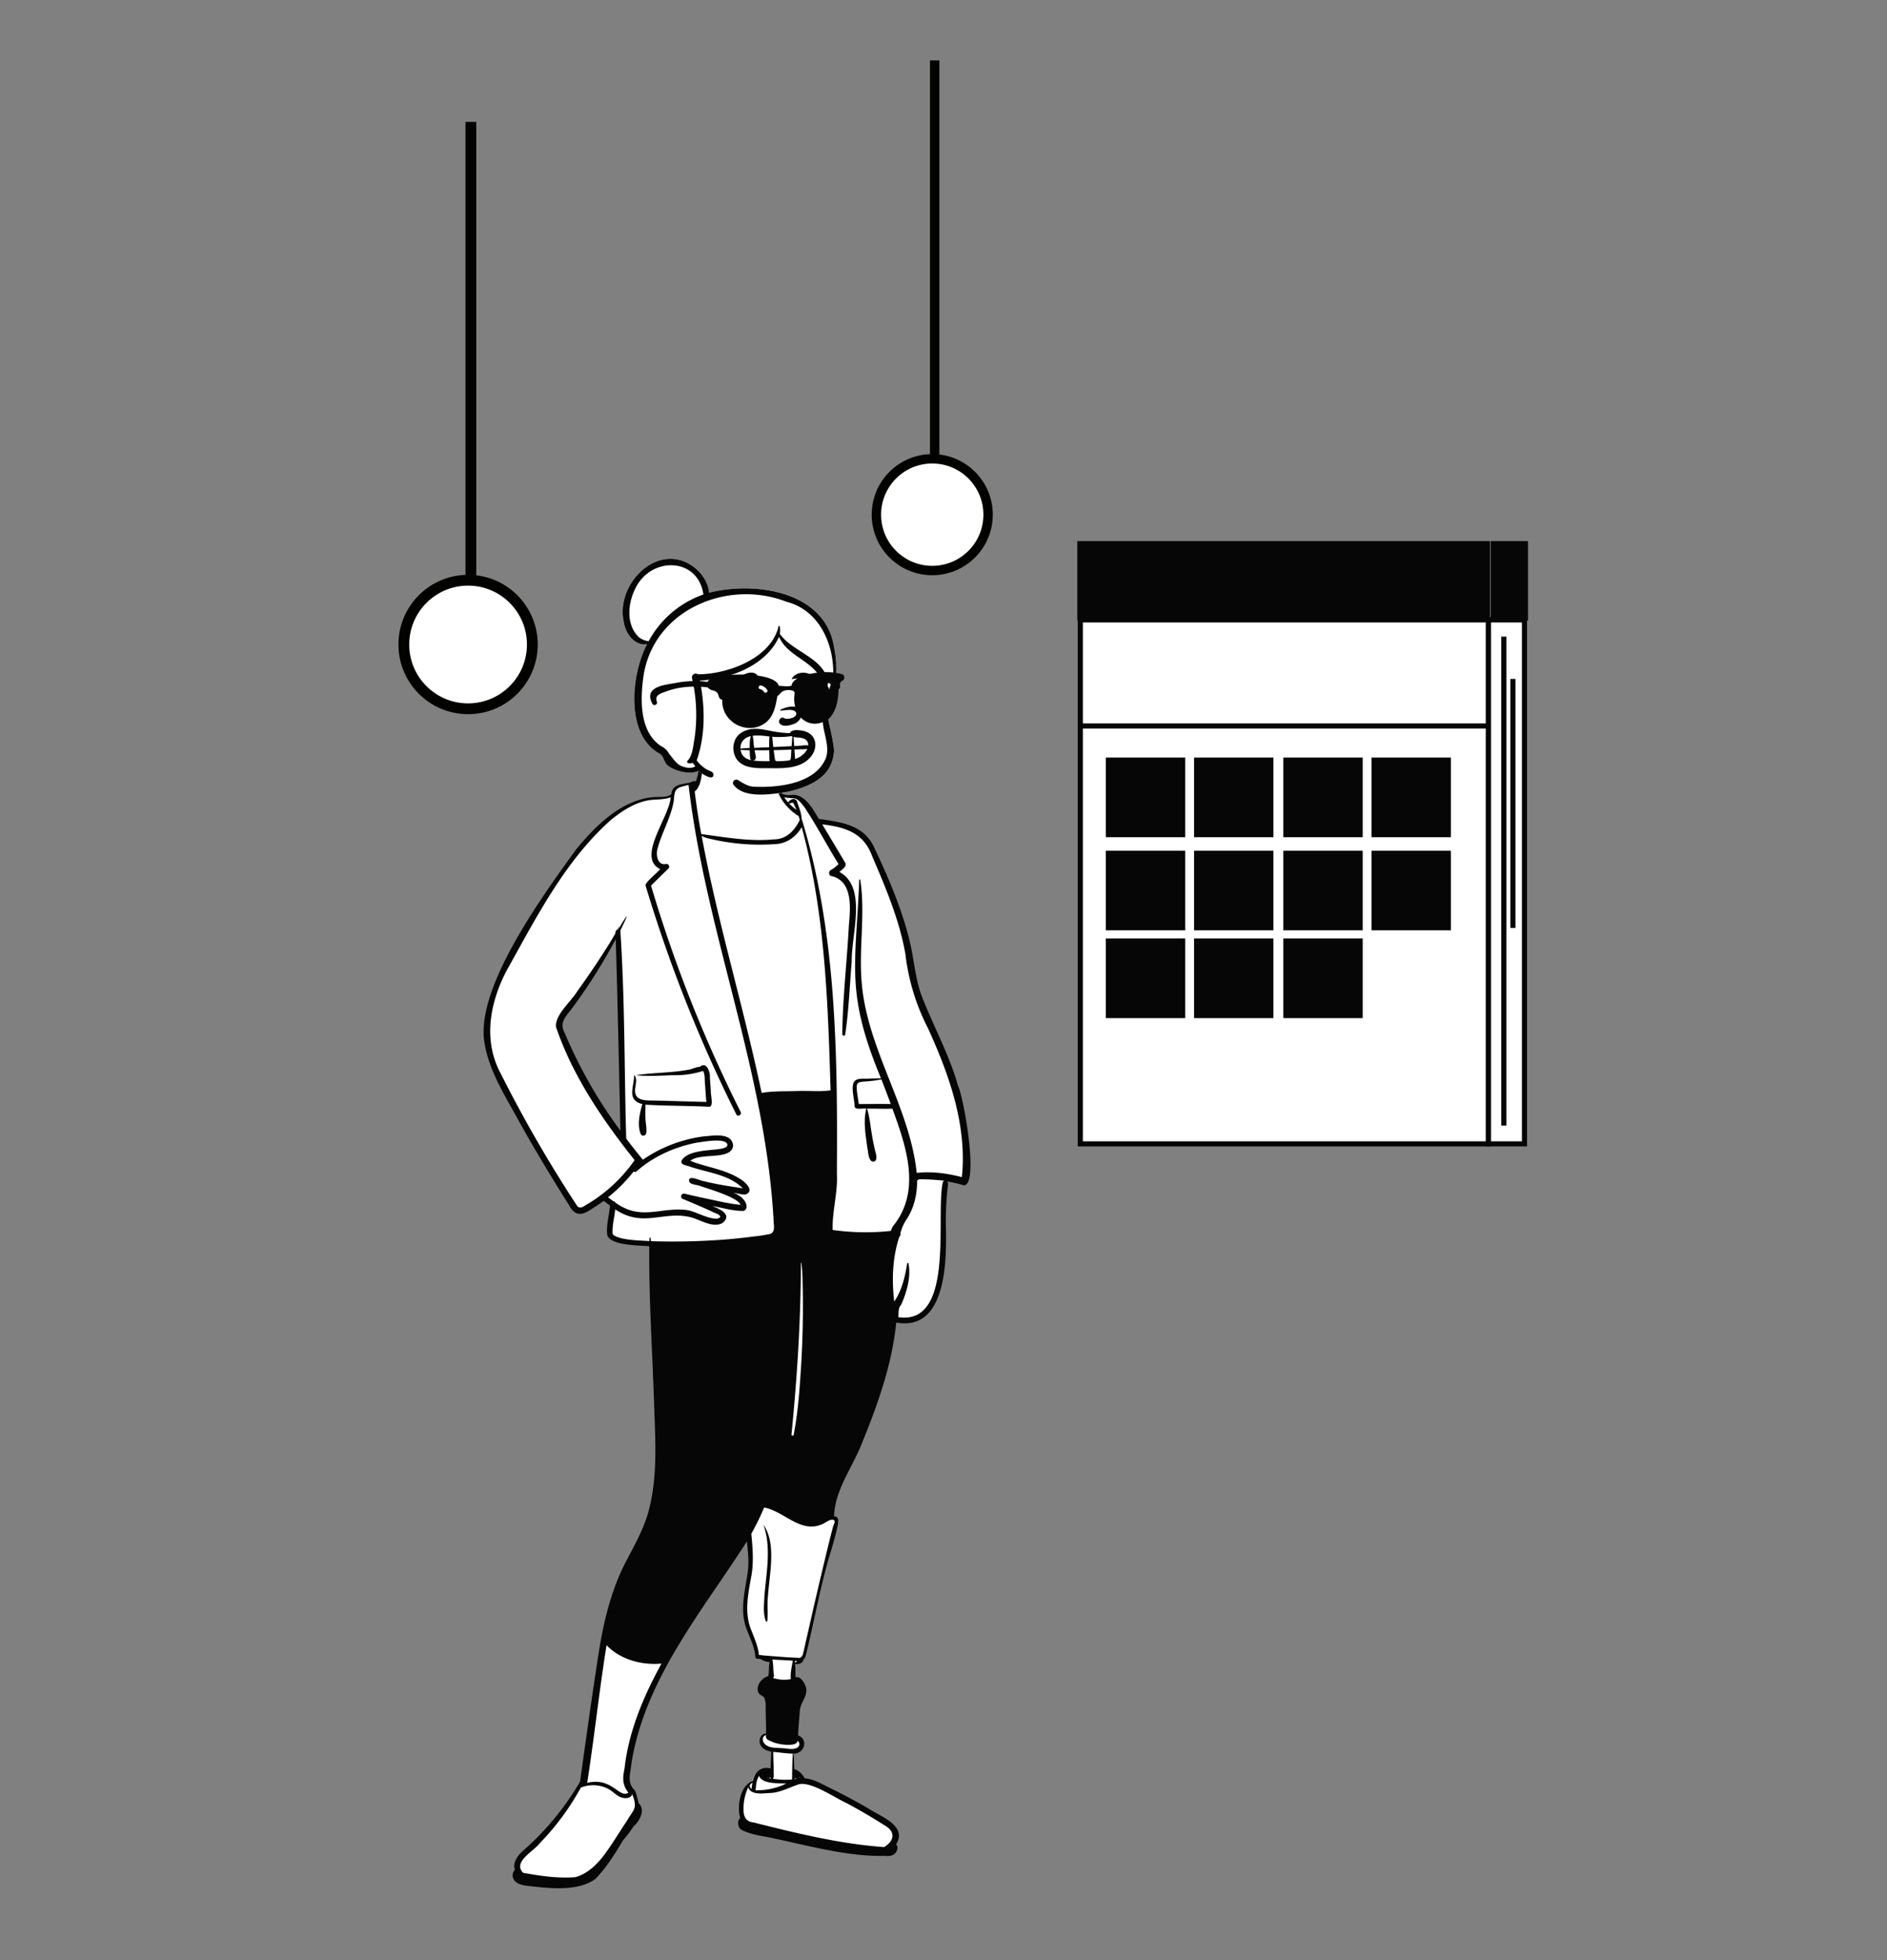 <svg id="Capa_1" data-name="Capa 1" xmlns="http://www.w3.org/2000/svg" viewBox="0 0 962.93 1000"><rect x="0" y="0" width="962.93" height="1000" fill="#808080" stroke="none"/><title>Mesa de trabajo 50</title><g id="Introduction"><g id="variations-standing"><path d="M289.49,533.68c7.83,17.38,17.51,32.74,29,48.08-.81-36.25-1.5-72.7-2.68-109.29a291.5,291.5,0,0,1-25.32,41C282.37,522.07,286.15,525.66,289.49,533.68ZM263.83,957.83a2.64,2.64,0,0,1,.88-3.74c-2.67-5.75,5.38-10.19,9.34-14.52,9-9.75,23.2-23.74,24.47-36.05,4.29-27.95,6.75-56,13.63-83.61,4.08-17.54,15.43-31.62,20.5-48.85,8.82-45.54-2.57-91.21-.61-137.21-24.84-2.43-21.63.67-19-20-1.67-1.15-3.29-2.37-4.8-3.6-4,2.11-8.65,7.29-13,7-1.38-.32-2.38-2-3.33-3.54-7-11-13.53-21.84-19.92-33-35.3-55.57-27.32-68.15,5.61-121.42,13.87-20.58,30.91-50.52,57.33-52.59,3.19,0,6.55-.17,9.3-2.17,0-3.19,1.65-4.22,5.79-4.8,2.33-.24,4.16-1.6,6.44-1.05,1.62-5.41,1.3-9.76,3.06-15.12,6-9.14,25.62-4.58,32.79-1.71,8.91,3.09.43,16.94,6.25,23.26a8.23,8.23,0,0,0,4.28,1c7.2-1.6,10.71,7,14.12,12.74,9.75,1.2,17,2.64,21.54,6.15,4.11,3.1,7.13,8.08,11.15,18.4,8.42,18.38,13.94,36.65,16.38,54.27,2.12,11.94,8,22.27,12.75,33.11,11.62,28.23,16.63,46.93,13.85,71.79-2.95-.53-5.92-1.6-9-2l-1.25,3a.38.38,0,0,1-.12-.14C478.61,628.38,488.6,679,456,672.36c-2.88,27.38-12.06,51.71-23.1,74.6-4.46,8.61-8.95,17.71-8.88,27.82l1.68,0c.29,0,.38.06.38.07.32.07-.05,2.56-.41,4-5.27,18.61-9.83,37.21-13.93,56-.86,2.54-1.24,9.37-3.24,10.53.09.93-2.67,2.76-2.88,2.7.48,3.59-1.26,5.2-1.2,8.85,0-.09,2.44,0,2.33,0,1.47,0,3.13,3.11,3.15,5.22.14,2.53-2,4.92-2.76,7.41-1.17,5.46-1,11-1.5,16.5,4.89,1.1,3.79,6.29-.5,6.55a101.36,101.36,0,0,0-.62,10.86c2.94.35,4.24,3,5.21,5,3.62,0,7,1.68,10.37,3.39,7.83,3.84,15.52,7.85,22.49,11.91,6.15,4.09,19.57,8.58,12.6,17.17.11.22-1.49,4.2-3.65,3.84-10.65,1-51.14-7.75-60.51-9.69-3.18-.76-17.09-2.57-11.32-7.25-2.15-6-2.24-17.4,4.25-18.79.63-5.64,5.39-7.62,10.13-5.53,0-4.06.23-7.57.27-11.63-2.29-.3-4.81-1.15-5.47-2.88-.63-1-.39-4.2,2-4.23l1.84.08c-.27-6.57.3-12.14-.68-18.72-.53-2.19-2.26-2.54-3.39-3.67-1.06-3.27,2.2-5.9,5-6.45.71-3.33-.79-6.85,0-10.11-1.83-.06-3.25-.15-4.43-1.25-.51-.51-1.36-.35-2-.4-.63-6.86-4.92-12.72-5.87-19.32-1.34-7.81,1.19-16,2.09-23.92.73-6.62-.44-13.39-1-19.89-24,38.24-56.42,75.1-62.22,121.65-.62,3.59-1,7.6,2.32,11.11l.14,0c.84,1.68,1.37,4.9,2,6.64,3.13,2.46.26,7.2-2,9.33-.69.78-1.27,1.69-1.89,2.5-11.8,14.07-13.14,30-35.78,28.89C279.35,960.94,266.33,961.11,263.83,957.83Z" fill="#fff" fill-rule="evenodd"/><path d="M358.61,386.14c1.91-1.31-.81,9.93-.82,11l-.05.23c-.47,2.29-1.31,4.95-3.24,6.41.89,7.28,2,14.54,3.36,21.73,12.17,1.59,24.41,3.88,36.79,2.72,6.46.06,10.75-4.31,13.39-9.76l.08-.17-.55-1.94C399.3,411.3,393,401,396.76,391.32c.24-.63,1.25-.38,1,.28a16.45,16.45,0,0,0,1.31,13.34,8.38,8.38,0,0,0,4.36.64c7.18-1.05,11.31,7.09,14.4,12.17l2.71.4c10.35,1.53,20.34,3.35,25.45,13.94l.46,1c7.24,15.38,14,31.19,17.93,47.76,2,8.72,2.68,17.7,5.55,26.21,6,15.79,14.4,30.63,19,47,2.83,5.77,10.79,50.49,2.94,50.64a70.92,70.92,0,0,0-8.62-2,1.58,1.58,0,0,1,.52,1.52,151.3,151.3,0,0,0-1.08,21.5c.41,17.23.35,53.64-25.34,49-2.11,21.07-9.31,41.45-17.3,61-4.75,12.57-14,24-14.43,37.85,3.18,0,1.95,4.09,1.56,6-1.07,4.77-2.47,9.47-3.88,14.15-5,16.8-7.93,34.15-12.18,51.14a3.22,3.22,0,0,1-1.12,1.75c-.08,1.77-2.75,2.78-4.27,2.19.22,2.14.16,4.31.19,6.45v.4h.47c2-.52,4.05,2.74,4.62,4.41,1.91,4.69-2.52,8.12-2.85,12.58-.31,4.24-.71,8.43-.89,12.68,5.54,2.16,3.09,9.38-2.33,9.31.25,2.64.28,5.29.39,7.93,2.36.62,4.13,2.6,5.29,4.67,4.77.33,9.12,3.14,13.36,5.13q9.86,4.86,19.37,10.37c6.17,4.1,19.9,8.75,13.9,18.24,1.51,1.3.45,3.85-.93,4.91l0,0c-1.37,1.06-3.18,1.06-4.86.89-19.54.49-40.12-5.57-59.54-9.52l-1.47-.27c-4.25-.76-8.6-1.61-12.38-3.68-1.59-1.3-2-4.47-.35-5.75-1.68-6-.17-16.69,6.47-19,.79-4.49,4.42-7.72,9.05-6.34,0-2.88.26-5.72.31-8.6-2.29-.43-4.41-1.32-5.52-3.5s.1-5.8,2.87-5.68c.09-4.48-.16-8.89-.2-13.36v-.27a10.94,10.94,0,0,0-.57-4.38c-.63-1.37-2.32-1.51-3.06-2.81-1.64-3.5,1.64-7.61,5-8.56.43-2.34.21-4.83.63-7.2a7.89,7.89,0,0,1-4.63-1.54c-.9-.14-2.49.27-2.59-1-.37-5.28-3-10-4.71-14.88-3.46-9.57-.32-19.55.89-29.22.56-4.94,0-9.89-.54-14.83-22.85,35.73-52.15,70.28-58.92,113.39-.38,4.85-2.36,8.84,1.12,13,1.17.34,2.17,5.82,2.62,7.21,3.57,3.3.46,9.18-2.65,11.74a55.59,55.59,0,0,1-5.34,7.1l-.59,1c-3.95,6.58-8.16,13.19-13.51,18.71-9,6.65-24.07,4.76-34.65,3.56l-.94-.15c-2.21-.37-4.65-.91-5.92-2.87a4.07,4.07,0,0,1,.42-5.18c-1.36-3.91,1.74-7.75,4.65-10.15A142,142,0,0,0,296,908.93c2.91-21.07,5.89-42.15,9.12-63.18,2.61-17.4,6.59-34.82,15-50.43l2.06-3.91c3.48-6.61,6.81-13.21,8.79-20.5,4.62-17.17,3.51-35.16,2.87-52.74-.82-27.45-2.78-54.91-2.52-82.37-5.18-.55-19.2-.21-21.41-5.52-.72-5.06,1-10.21,1.35-15.26-1.09-.77-2.15-1.57-3.19-2.4q-2.89,2.16-5.95,4c-4.88,3.51-8.65,4.07-11.67-1.7-8.74-13.79-17.17-27.78-25.13-42-7.37-13.68-16.52-27.34-18.39-43.08-2.72-28.35,30.58-73.71,47.25-96.74,10.24-12.38,23.5-25.56,40.42-26.53l.52,0c2.27-.11,5.57.13,7.46-1.4.36-5.12,5.62-5.09,9.52-5.94a4.92,4.92,0,0,1,3.08-.71C356.54,394.48,356.86,390,358.61,386.14ZM310.34,912.58a16.91,16.91,0,0,0-13.92-.64,131.2,131.2,0,0,1-20.89,28.29c-3,4.14-14.13,9.6-8.56,15.19l.75.14c8.54,1.55,17.22,2.78,25.92,2.08,5.69-1.58,10.28-5.79,13.9-10.33,4.49-5.82,8.2-12.22,12.31-18.31,3.69-6.24,5.63-6.32,2.74-13.74a1,1,0,0,1-.12.44c-1,2.06-4.15,1.87-5.92,1.09C314.24,915.78,312.57,913.76,310.34,912.58Zm-40.51,44.76.13.06h0l.13.06h.19l-.45-.12Zm162.58-37.27c-6.36-2.84-18-11.12-24.51-9.86-4.8,1.46-9.22,4.09-14.34,4.47h-.22c-3.65.16-10.14,1.38-11.51-2.91a25.36,25.36,0,0,0-2.39,11.68c-.07,3.34,1.46,6,5,6.25l3.29.83c20.87,5.23,41.93,10.23,63.43,11.78,5.65-3.52,5.79-8.15-.2-11.37C444.94,927.08,438.72,923.49,432.41,920.07ZM309.52,839.33c-3.74,23.36-6.25,46.84-9.87,70.21,12.63-3.15,16.34,8.16,21,5-3.29-4.32-2.89-7.58-1.92-12.61,1.93-16.95,8.25-33.07,16.09-48.12.89-1.72,1.81-3.43,2.74-5.13C327.52,849.6,316.68,846.73,309.52,839.33Zm77.81,66.6a12.11,12.11,0,0,0-1.48,4.51,24,24,0,0,1-.35,2.88,34.59,34.59,0,0,0,15.75-3.42l-.24,0C397,909.64,388.81,910.2,387.33,905.93ZM384,909.39a7,7,0,0,0-1.38,1.28,2.19,2.19,0,0,0,.88,2C383.59,911.61,383.74,910.47,384,909.39Zm10.59-15.64c0,3.38.22,6.71.18,10.09,0,1.17.35,2.65-.37,3.64l1.14.12a39.56,39.56,0,0,0,8.63.22c.09-4.4.1-8.81.39-13.21C401,894.59,398,894,394.55,893.75Zm10.92,13.46c0,.13,0,.28,0,.41.41-.08.82-.17,1.23-.28a3.73,3.73,0,0,1-1-.09Zm-12.31-.53a1.25,1.25,0,0,1-1.51.21l-.28,0h-.08l.31.08c.65.15,1.15.26,1.81.35A2.31,2.31,0,0,1,393.16,906.68Zm14.83,0a1.41,1.41,0,0,1-.34.39L408,907l.16-.06Zm-18.69-.93a1.26,1.26,0,0,0,.35.46A2.66,2.66,0,0,1,389.3,905.74Zm16.07-2.18a2,2,0,0,1,0,.25.61.61,0,0,1,.16-.12Zm-14.53-18.42c-2.65.86-1.72,4.19.29,5.28,2.19,1.44,5.49,1.22,8,1.43,2.57.06,5.54,1.1,7.86-.4a2,2,0,0,0-.06-3.36s-.05.11-.08.16a.92.92,0,0,1-.05.45c-1.46,2.62-10.6,1.11-12.92-.19l-.18-.08C392.13,887.76,390.65,887.46,390.84,885.14Zm3.25-38.53c.58,2.58.39,5.26.75,7.84a1.18,1.18,0,0,1-.53,1.51,18,18,0,0,0,9.21.64c-.35-3,.51-6.38,1-9.42l-10.38-.57Zm11.53.64c.05.38,0,.8.09,1.2l0,0v0c.38-.32.72-.75,1.09-1.11Zm-15.74-78.16a131.05,131.05,0,0,1-6.53,13.37l.1,1c.64,6.71,1.13,13.43,0,20.14l-.11.57c-1.68,9.39-3.77,19.17.31,28.26l.18.48c1.46,3.73,3,7.43,3.39,11.44,6.63.47,13.28,1.14,19.92,1.37,1.72.29,2.55-.69,2.7-2.3,5.18-21.68,9.73-43.52,15.34-65.09l.06-.11c.61-1.16,1.07-2.5-.07-2.91-2.13-.37-4.22,1.91-6.25,2.49C408.09,782.11,399.86,770.74,389.88,769.09Zm-.26,8.83c6.6,9.76,3,24.59,2.25,36.18-.56,4.27.1,8.64-.35,12.88a.4.4,0,0,1-.73.1c-1.55-3.91-.91-8.41-.78-12.52C391,802.39,393.73,789.82,389.62,777.92Zm19.3-133.65c0-.16-.24-.11-.26,0-.07,29.27-1.91,58.46-4.82,87.59A.57.57,0,0,0,405,732c2.1-10.82,2.94-21.84,3.65-32.83l.08-1.24c.92-14.76,1.22-29.55.82-44.33A75.07,75.07,0,0,0,408.92,644.27Zm59.88-42.64a1.83,1.83,0,0,1-.83.58c0,6.84-1.37,13.57-5.16,19.5a22.67,22.67,0,0,0-3.36,7.34,1.82,1.82,0,0,1-.59,1.93c-3.5,10.63-3.86,22-2.57,33,3.94-5.77,5.5-12.65,6.6-19.44a.36.36,0,0,1,.69,0c1.3,7.26-.91,14.51-3.77,21.14-1.59,1.34-1.25,4.38-1.43,6.28,29,4.22,18.93-51.45,22.65-68.6a1.27,1.27,0,0,1,.92-1A105,105,0,0,0,468.8,601.63ZM351.38,400.44l-.5.12c-5.3,1.32-6.7,1.36-7,7.58-1.31,8.77-6.18,16.43-8.37,24.92-.87,3,0,8.52,4.2,7.72a1.42,1.42,0,0,1,1.38,2.35c-3,2.84-5.92,5.77-8.86,8.68a698.34,698.34,0,0,0,45.72,115.43c.74,1.47-1.48,2.76-2.21,1.29A731,731,0,0,1,329.8,453l-.36-1.2c-.53-1.46,6.22-6.71,7.45-8.42-12.31-5.92,4.84-26.67,5.34-36.65-3.57,1.4-7.52.92-11.24,1.53-7.16,1.25-13.44,5.38-19,9.83-22.66,20-37.15,47.7-51.64,73.8-9.87,17-14.63,37.85-4.72,56a672.41,672.41,0,0,0,38.91,67.35c1.55,2,3.93-.3,5.56-1.15a78.07,78.07,0,0,0,23.75-22.24c-16.39-20.53-31.64-43-40.13-67.94-.68-6.08,7.84-13.12,11-18.4,6.86-9.47,13.28-19.26,19.41-29.22-.19-1,.22-2.07,1.26-2l.61-1c4.68-7.77,5.2-8.07.55,1.44,2.36,35.08,2,70.84,3,106.14q4.13,5.47,8.5,10.76a71,71,0,0,1,31.89-12l.58,0c4.82-.5,13-1.52,13.61,4.82-.86,7.76-16.72,3.35-21.85,7.75,8.36,3.37,18,4.32,25.63,9.4,2.46,1.43,7.29,6,2.57,7.76-2.06.18-4.18-.63-6.24-.8a10.84,10.84,0,0,1,5.8,4.17c1,1.42,1.69,4.36-.64,5-5.32.15-10.61-1.58-15.85-2.44l.46.19c3.82,1.56,9.76,4.36,4.61,8.5-5.14,2.66-11.37-1.87-16.5-3.08-13.82-3.2-24,5.59-38.18-3.93-.4,4.19-1.67,8.51-1.28,12.71,3.41,3.18,14,3.07,18.75,3.49v-.16c-.07-2.58.62-2.31.75.19a351.93,351.93,0,0,0,36-.71c5.14-.38,10.27-.89,15.38-1.56l1-.12a75.86,75.86,0,0,0,7.95-1.21c2.64-.35,2.64-3.17,2.36-5.23C391.13,547.76,360.08,475.93,351.38,400.44Zm48.81,6.31a23.89,23.89,0,0,0,2,2.58c1.13-1.74,3.87-2.72,4.65-.12s2.13,5.41,2.17,8.24c18,58.5,18.4,120.71,18.05,181.4.54,9.62-2.45,19-2.17,28.62a120.33,120.33,0,0,0,29.68.49,21.73,21.73,0,0,1,1-2.27c14.77-18,6.94-40.58-.18-60.09-4.3.18-8.63-.09-12.94,0,1.33,4.12,1.68,8.47,2.39,12.73.48,3,1.09,6,1.8,9l.19.8a6,6,0,0,1,.23,3.39,1.55,1.55,0,0,1-2.56.67c-1.56-1.79-1.4-4.45-1.9-6.66l-.1-.7c-.86-6.36-2-13-.42-19.26-1.55-.34-5.77.89-6-1.19.07-3.44-2.42-10.88.35-13.15,1.65-1.26,4.49-.86,6.42-.94,2.24-.09,4.48-.17,6.71-.15-18-43.39-13-56.76-11.14-99.94l.05-1.32c0-.28.46-.35.51-.06,2.74,17.68-.92,35.6.82,53.34,3.08,33.72,24.44,62.66,28,96.21,7.7-.89,15.5.21,23,2.14.16-1.36.28-2.73.37-4.1,1.42-25-7.37-49.37-17.63-71.83a111,111,0,0,1-11.54-38c-3.08-17.33-10-33.66-16.92-49.76-4.36-12-13.8-14.87-25.5-16.27q5.91,9.81,11.78,19.66c.88,2-1.8,3.4-3,4.62,14.38,7.84,6,32,6.28,45.61-1.07,12.46-1.47,25-3.35,37.37-.14.86-1.45.61-1.47-.2.18-18.54,2.39-37,3.36-55.53l.12-1.35c.75-8.76,1.49-21.41-9.05-23.81-1.42-.23-1.53-2.35-.39-3a17.89,17.89,0,0,0,4.05-3.11c-6-9.66-11.26-19.83-17.59-29.28l-.27-.33C405.86,405.91,406.15,407.84,400.19,406.75Zm-29.05,177c-1.17-3.43-12.45-1.2-15.46-.83-11.11,2.1-22.29,7-30.75,14.59a1.4,1.4,0,0,1-1.63.21,80.64,80.64,0,0,1-13,13.08c.88.69,1.78,1.36,2.71,2a1.22,1.22,0,0,1,1,.69c13.2,9.57,22.92,2.11,36.64,3.83,5.12,1,9.84,4.29,15.12,4.43,3.87-.89.46-2.5-1.35-3.13-5.19-2.48-10.5-4.67-15.81-6.9a1.42,1.42,0,0,1,.76-2.74c3.22.76,6.45,1.48,9.68,2.19,6.21,1.27,12.57,2.89,18.84,3.5-1.39-3.87-16.2-8.06-20.5-9.6-1.63-.77-6.26-.62-5.73-3.14.43-2.34,5.36.34,7,.53,6.71,1.7,13.56,2.74,20.4,3.77-7.35-7.37-18.74-8-28.12-11.46l-.31-.07c-1.65-.39-3.84-1.11-2.59-2.94l0-.06C353,584.62,372,588.23,371.14,583.79Zm-13.89-39.58c3.43-2.82,5.26,3,5,5.64.17,2.22.34,4.45.48,6.67-.21,1.75,1.65,8.09-.83,8.15-10.85-.55-21.68-.42-32.52-1.07,0,2.19-.12,4.37,0,6.57-.06,2.73.89,5.47.33,8.18a1.49,1.49,0,0,1-2.69.35c-2-4.66-.62-10.67.78-15.39-8.19-2.08-4.24-8.68-4.24-14.44a.2.2,0,0,1,.26-.2c2,2.83-.61,6.62.55,9.7,1.2,3.38,6.29,3.07,9.17,3.12h.08c9,.16,17.91.53,26.87.7-.38-3-.49-6.1-.72-9.12-.29-2.16.13-4.73-1-6.67a46.7,46.7,0,0,1-15.4,2.16c-6.25.17-12.81.73-18.91,0,8.75-1.34,18.41-1.15,27.33-2.86C353.62,545.22,355.43,544.29,357.25,544.21ZM314.2,479.13A282.31,282.31,0,0,1,296,508.75c-1.42,2-2.87,4-4.35,6l-.27.35c-2.95,3.74-6,6.85-3.23,11.82a238.1,238.1,0,0,0,28.43,49.87l-.2-8.88C315.73,538.34,315.12,508.73,314.2,479.13Zm135.58,71.52c-13.55,2.84-13.8-2.48-11.54,12.57,5.43,0,10.86-.09,16.3,0C453,559,451.38,554.83,449.78,550.65ZM409.11,422c-3.06,5.25-8.13,8.63-14.25,8.67a109.22,109.22,0,0,1-32-2.63,17.89,17.89,0,0,1-4.79-1.55c8.06,43.66,21.11,86.2,30.28,129.61l.3,1.43.25,0c6.25-1.1,13-.64,19.47-1,5.15-.07,10.35.48,15.47-.29l-.16-5.39C422.35,507.53,420.55,463.82,409.11,422Zm-4.48-12.48c-.57,0-1.44.33-2,.29a26.33,26.33,0,0,0,3.86,3.39C405.84,412,405.35,410.57,404.63,409.48Z" fill="#060606" fill-rule="evenodd"/><g id="Head"><path d="M425.53,329.77c-4.68-28.24-40.41-33.34-63.7-27.39-.42-5.44-3.85-10.24-8.13-13.39-18.19-13.06-39.71,9.11-35.4,28.21.77,5.79,5.41,12.39,11.89,11.4-8.15,15.4-11.33,46.45,6.63,56,1.73,1.23,2,3.73,3.35,5.33,2.17,2.59,11.42,5.88,16.42,3.24a12.87,12.87,0,0,0,5.51,3.34c11,8.76,27,10.73,40.31,7.12,8.22-1.39,16.75-5.09,21-12.65,3.59-5.76,1.94-12.5.29-18.59a80.74,80.74,0,0,1-1.45-10.13,5,5,0,0,0,.76-2.48c.63-3.05,2-5.87,2.7-8.91a50.93,50.93,0,0,0-.15-21.15" fill="#fff" fill-rule="evenodd"/><path d="M425.16,344.16c-.27,3.4-1.72,6.47-2.93,9.64.13-1.88.07-3.83.2-5.78-1.41-12.21-18.05-15.42-24.51-24.65.25-.53.34-5.19-.63-3.88C393.56,335.81,371.35,344,356.14,344a1.92,1.92,0,0,0-3,1.94,83.46,83.46,0,0,1,1.32,30.46c-.69,3.57-.81,7.86-2.95,10.94-2.28,2.16.46,2.33,2,1.84.42.59.87,1.17,1.31,1.74-2.16,1.49-5.32.67-7.56-.32-2.49-1.32-3.92-3.87-5.72-5.91a9.68,9.68,0,0,0-4.41-4.19c-10.69-7.26-10.41-23.17-8.88-34.67,4.47-34.22,42.53-50.73,73.08-38.84,16.49,4.21,24.22,21.23,23.87,37.14m-99.49-19.38c-6.52-6.48-5.21-17.81-1.11-25.29,8.22-15.61,31.56-15.11,34.35,3.82A50.87,50.87,0,0,0,331,327.12a10,10,0,0,1-5.32-2.34m99.86,5c-4.68-28.25-40.41-33.34-63.7-27.4C361.41,297,358,292.15,353.7,289c-18.19-13.06-39.71,9.11-35.4,28.22.77,5.78,5.41,12.39,11.89,11.4-8.15,15.4-11.33,46.44,6.63,56,1.73,1.23,2,3.73,3.35,5.34,2.17,2.58,11.42,5.87,16.42,3.24,1.19,1.45,8,5.88,7.45,1.54-.49-1.17-2-1.48-3.05-2a17.37,17.37,0,0,1-5.48-4.82c4.6-13,4.25-27.39,1.67-40.73,15.42-.78,33.57-7.52,40.37-22.34,4.6,10.78,18.86,12.17,22.46,24.22.21,6.33-1.15,12.57-.16,18.9.29,6.2,3.58,12.37,1.68,18.53-5.31,13.44-24.41,15.41-37,14.85-3-.25-5.48-1.87-7.95-3.4a1.71,1.71,0,0,0-2.33,2.32c3.46,4.82,10.57,5.24,16,5.06,14.17-.84,34.64-5,35.37-22.47-.46-6.92-3.18-13.54-3.38-20.53a4.92,4.92,0,0,0,.76-2.48c.63-3,2-5.87,2.7-8.9a50.93,50.93,0,0,0-.15-21.15" fill="#060606" fill-rule="evenodd"/><path d="M383.61,371.92c4.07-.49,8,.75,12,1.38a55.9,55.9,0,0,0,6.33.67l1.28,0a1.12,1.12,0,0,1,.71-.93,5.57,5.57,0,0,1,2.71-.57,19.14,19.14,0,0,1,2.82.3,8.83,8.83,0,0,1,4.6,2.22c2.85,2.81,2.42,7.32.21,10.38-4.54,6.33-12.85,6.62-20,6.54h-.65c-6.48-.09-15.74.87-18.68-6.48a10.33,10.33,0,0,1,.39-8.43C377,373.94,380.28,372.33,383.61,371.92Zm20.22,10.53h-.06c-3,.12-6,.2-8.95.25.09.77.18,1.53.28,2.3.08.6.17,1.2.26,1.8a3.51,3.51,0,0,1,.14.9v.1h0a.9.9,0,0,1,.39.34.7.7,0,0,1,.09.17,39.59,39.59,0,0,0,7.18-.45v-.05h0a1,1,0,0,1,.34-.64,29.29,29.29,0,0,0,.22-2.94Zm-11.29.29c-2.15,0-4.31.07-6.46,0h-1c.2,1.1.43,2.2.61,3.31A1.63,1.63,0,0,1,384,388l.3,0a60.71,60.71,0,0,0,8.43.29,18.34,18.34,0,0,1-.11-2.61v-.11Q392.55,384.15,392.54,382.74Zm-14.62-.2a6.66,6.66,0,0,0,.44,1.66c.92,2.21,3,3.24,5.25,3.67a1.16,1.16,0,0,1-.77-1,31.48,31.48,0,0,1-.27-4.13C381,382.73,379.46,382.69,377.92,382.54Zm34-.47a19.45,19.45,0,0,1-3.48.19l-3.05.13.15,2.07a24.93,24.93,0,0,0,.24,2.73,10.76,10.76,0,0,0,5.25-3.6A6.9,6.9,0,0,0,411.93,382.07Zm-28.79-6.52a6.7,6.7,0,0,0-4.52,3,6.43,6.43,0,0,0-.75,3.35c1.56-.18,3.14-.25,4.71-.31,0-.28,0-.56,0-.85l0-.72A16.9,16.9,0,0,1,383.14,375.55Zm9.53.17-.81-.09a36.4,36.4,0,0,0-6.75-.37c-.33,0-.66.05-1,.1a30.86,30.86,0,0,1,.53,4.53c.06.55.15,1.1.24,1.64l.39,0h0c2.41-.13,4.83-.21,7.24-.31,0-.45,0-.9,0-1.36v-.45A30.37,30.37,0,0,1,392.67,375.72Zm11.29-.19a46.11,46.11,0,0,1-7.1.47c-.93,0-1.85-.06-2.78-.14.06.49.1,1,.14,1.47.09,1,.2,2,.31,2.93l.1.85h0c3-.13,5.94-.28,8.91-.43l.42,0h0l.12-1.64c.07-1.09.16-2.19.29-3.27l-.1,0h0A1.09,1.09,0,0,1,404,375.53Zm1,.41c.13,1.55.2,3.1.29,4.65l2-.1,1-.06c1.27-.07,2.9-.45,4.15-.1a3.22,3.22,0,0,0-1.26-3C409.31,376,407,376.46,405,375.94Zm-6.69-13.82c2.91-1.67,10.23-3.37,10.69,1.86.21,2.41-1.58,4.41-3.68,5.3l-.08,0c-2,.81-5.45,1.72-7.15,0-1.41-1.46.47-4.07,2.22-2.87.91.61,2.81.16,3.82-.13l.06,0c1.09-.32,2.54-1.34,2.09-2.68-.4-1.18-2.09-1.4-3.15-1.44a41,41,0,0,0-4.7.43A.24.24,0,0,1,398.3,362.12Zm12.07-8.42c4-.19,6.42,4.12,5.51,7.66a1.57,1.57,0,0,1-1.5,1.14l-.17,0-.24,0a1.57,1.57,0,0,1-1.15-1.5l0-.19c.09-1.67-.09-3.59-2.08-4-1.68-.34-2.63,1.28-2.65,2.77a.36.36,0,0,1-.53.31,2.8,2.8,0,0,1-1-3.48A4.1,4.1,0,0,1,410.37,353.7Zm-29.35.92a6.36,6.36,0,0,1,7.38,3.12,1.08,1.08,0,0,1,.9,1.09,3,3,0,0,1-.82,2,1.8,1.8,0,0,1-3-.73V360a3,3,0,0,0-3.73-2c-1.83.64-1.78,2.57-3.07,3.7a.44.44,0,0,1-.51.06c-1.37-.66-1.12-2.64-.63-3.78A6,6,0,0,1,381,354.62Zm-3.92-8.72c2.33-2.38,8.41-4.67,10-.29a1.76,1.76,0,0,1-1.22,2.14c-1.42.28-2.69-.34-4.11-.23a6.19,6.19,0,0,0-3.26,1.19c-2.54,2-3.1,5.29-4.87,7.79a.15.15,0,0,1-.27-.08A13.78,13.78,0,0,1,377.1,345.9Zm30.42-2.34a7.81,7.81,0,0,1,4.85,0,9.37,9.37,0,0,1,4.12,2.62,10.65,10.65,0,0,1,1.34,1.8c.2.34.41,1,.63,1.47a2.18,2.18,0,0,1,.65,3.44l-.05.05-.14.15a2.36,2.36,0,0,1-2.28.6c-1.79-.52-2-1.93-2.63-3.42a6.12,6.12,0,0,0-2-2.51,9.41,9.41,0,0,0-7.73-1.28c-.13,0-.28-.13-.19-.25a6,6,0,0,1,3.39-2.66Z" fill="#060606" fill-rule="evenodd"/><path d="M429.58,343.9l-.58-.09a1.73,1.73,0,0,0-.54-.2,9,9,0,0,0-1.42-.24c-6.78-1.52-22.46.64-23.1,6.41-2.16.72-4,.07-6.53.14-1.9-7.94-34.82-6.82-36.4-2h0a24.45,24.45,0,0,0-5.5-.43,47.81,47.81,0,0,0-11.07,1c-6.81,1.08-16.11,2.35-11.37,10.84h0a1.35,1.35,0,0,0,2.25-1c-1.59-4,2-4.5,4.78-5.66,6.88-2.47,13.89-2.81,21-2a5.26,5.26,0,0,0,2.21,1.46c4.76.79,2.25,4.31,5.26,4.83-.55,12.28,14.4,19,23.06,10.91,3.46-3.37,4.28-8.37,5.08-12.87a1.18,1.18,0,0,0,.85-.64c1-1,1.66-1.95,3.68-2.23a6.6,6.6,0,0,1,3.78.45,3.24,3.24,0,0,0,.17.32,1.35,1.35,0,0,0,.36.39c-2,12.23,7.53,20,17.14,13.63,4.17-3.92,5.06-9.92,5.23-15.28a1.62,1.62,0,0,0,.73-1.83,2.32,2.32,0,0,1,1.37-2.64,1.79,1.79,0,0,0-.43-3.25m-41.28,5.8c-1.2-.26-1.7,1.58-.51,1.84a3.2,3.2,0,0,1,2,1.33l.05.08c.65,1,2.3.08,1.64-1A5.09,5.09,0,0,0,388.3,349.7Zm34.93-1.13a1,1,0,0,0-1.3.34,1,1,0,0,0,.3,1.27l0,0a1.8,1.8,0,0,1,.76,1.18v.05c.05,1.22,2,1.23,1.9,0A3.69,3.69,0,0,0,423.23,348.57Z" fill="#060606" fill-rule="evenodd"/></g></g></g><rect x="551.28" y="316.25" width="208.29" height="267.3" fill="#fff" stroke="#060606" stroke-miterlimit="10" stroke-width="2.61"/><rect x="549.75" y="276.05" width="210.6" height="40.5" fill="#060606"/><rect x="760.71" y="276.05" width="19.03" height="40.5" transform="translate(1540.45 592.6) rotate(180)" fill="#060606"/><rect x="759.56" y="316.25" width="18.37" height="267.3" transform="translate(1537.5 899.8) rotate(180)" fill="#fff" stroke="#060606" stroke-miterlimit="10" stroke-width="2.61"/><line x1="767.4" y1="324.78" x2="767.4" y2="574.21" fill="#fff" stroke="#060606" stroke-miterlimit="10" stroke-width="2.61"/><line x1="772.02" y1="346.38" x2="772.02" y2="473.41" fill="#fff" stroke="#060606" stroke-miterlimit="10" stroke-width="2.61"/><line x1="551.41" y1="370.36" x2="758.45" y2="370.36" fill="#fff" stroke="#060606" stroke-miterlimit="10" stroke-width="2.61"/><rect x="564.31" y="386.48" width="40.51" height="40.63" fill="#060606"/><rect x="609.32" y="386.48" width="40.51" height="40.63" fill="#060606"/><rect x="654.88" y="386.48" width="40.51" height="40.63" fill="#060606"/><rect x="699.89" y="386.48" width="40.51" height="40.63" fill="#060606"/><rect x="564.31" y="433.98" width="40.51" height="40.63" fill="#060606"/><rect x="609.32" y="433.98" width="40.51" height="40.63" fill="#060606"/><rect x="654.88" y="433.98" width="40.51" height="40.63" fill="#060606"/><rect x="699.89" y="433.98" width="40.51" height="40.63" fill="#060606"/><rect x="564.31" y="478.77" width="40.51" height="40.63" fill="#060606"/><rect x="609.32" y="478.77" width="40.51" height="40.63" fill="#060606"/><rect x="654.88" y="478.77" width="40.51" height="40.63" fill="#060606"/><line x1="240.29" y1="62.19" x2="240.29" y2="321.67" fill="#fff" stroke="#020201" stroke-miterlimit="10" stroke-width="5.51"/><circle cx="238.86" cy="328.8" r="32.79" fill="#fff" stroke="#020201" stroke-miterlimit="10" stroke-width="5.51"/><line x1="476.96" y1="30.82" x2="476.96" y2="256.37" fill="#fff" stroke="#020201" stroke-miterlimit="10" stroke-width="4.79"/><circle cx="475.72" cy="262.56" r="28.5" fill="#fff" stroke="#020201" stroke-miterlimit="10" stroke-width="4.79"/></svg>